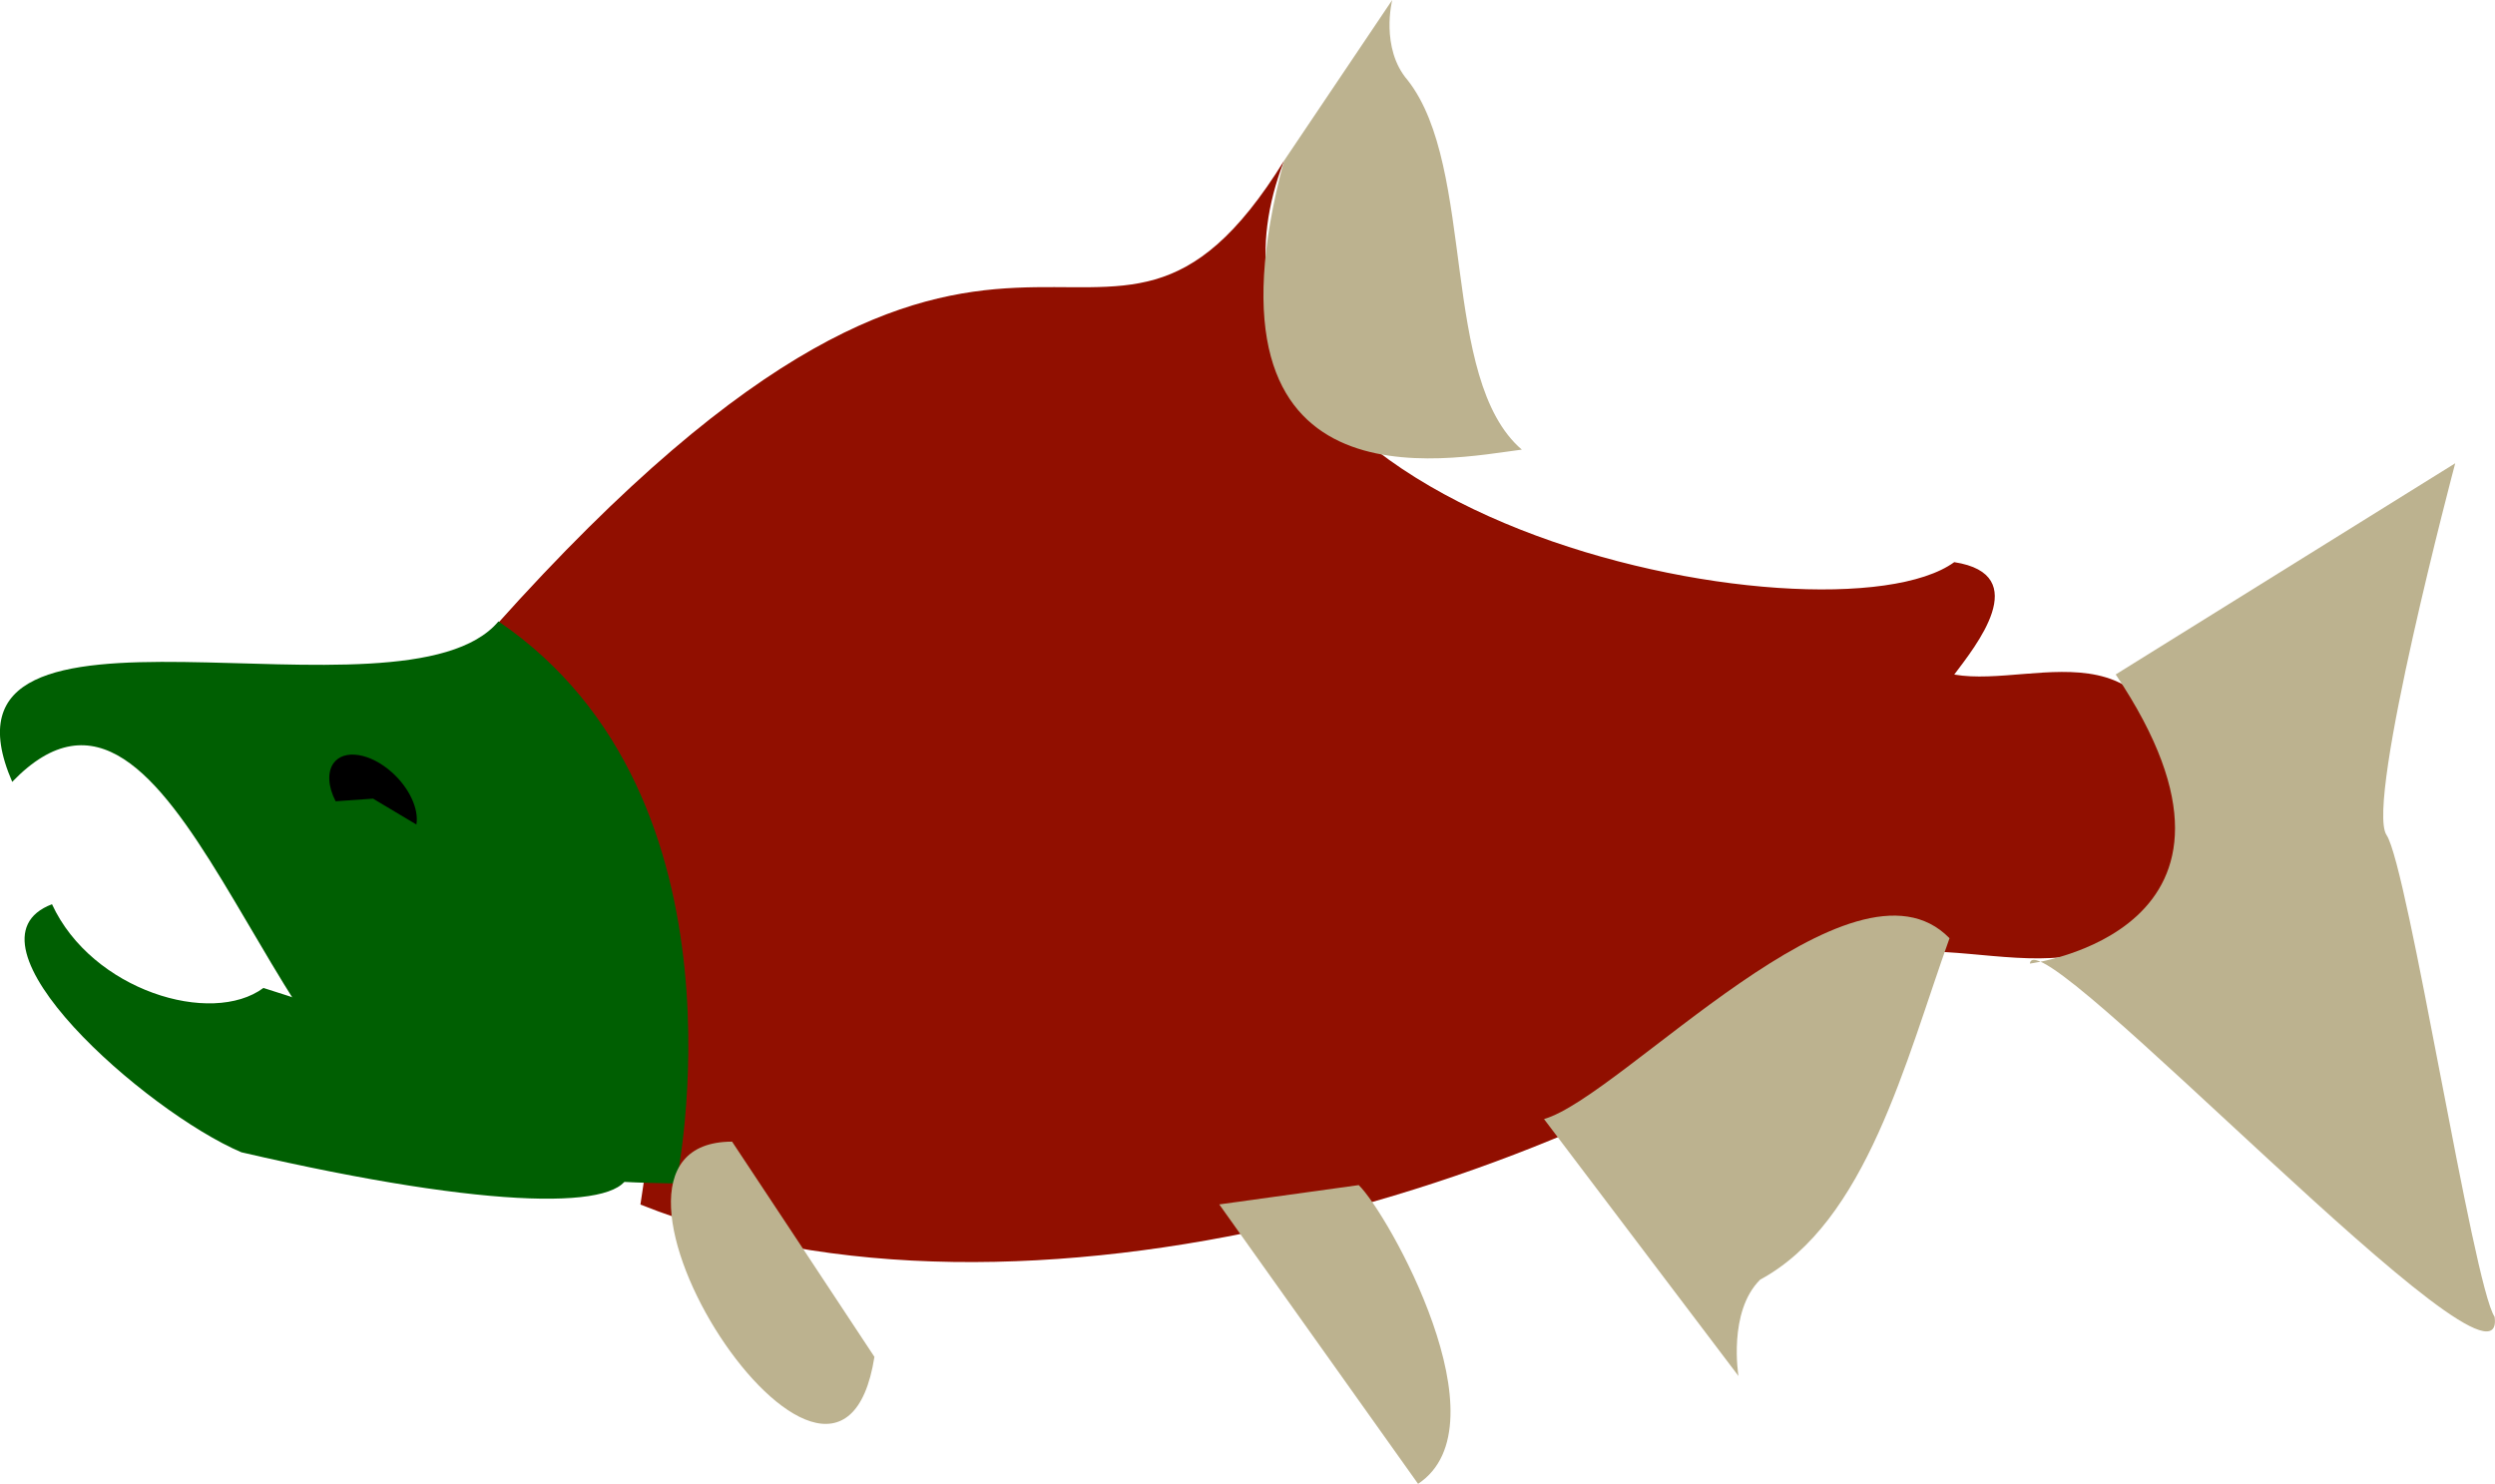 <svg xmlns="http://www.w3.org/2000/svg" id="Layer_1" data-name="Layer 1" viewBox="0 0 190 113"><defs><style>      .cls-1 {        fill: #910f00;      }      .cls-1, .cls-2, .cls-3, .cls-4 {        stroke-width: 0px;      }      .cls-2 {        fill: #bcb28f;      }      .cls-3 {        fill: #000;      }      .cls-4 {        fill: #005f02;      }    </style></defs><path class="cls-1" d="M37.71,47.69C77.64,3.04,83.44,35.43,97.79,12.23c-10.61,27.29,41.57,37.45,51.03,30.58,6.08.94,1.58,6.45,0,8.56,6.4,1.12,16.91-5.07,17.28,12.23-3.53,15.63-17.23,6.13-24,9.78-21.49,16.65-64.28,29.96-93.33,18.35,2.87-18.52.8-23.35-11.06-44.03Z"></path><path class="cls-4" d="M37.97,47.31c-7.27,8.69-44.28-4.49-37.04,12.23,12.55-13.03,19.08,23.62,32.92,28.13,4.94,2.45,17.64,2.45,17.64,2.45,0,0,6.22-29.35-13.53-42.8Z"></path><path class="cls-4" d="M20.07,75.23c-3.97,2.95-13.08.2-16.11-6.37-7.52,2.86,7.13,15.78,14.42,18.89,38.88,9.02,39.15-.7,1.69-12.51Z"></path><path class="cls-2" d="M97.79,12.23L106.02,0s-.93,3.67,1.18,6.11c5.23,6.67,2.44,22.77,8.69,28.13-5.66.72-25.31,4.95-18.11-22.01Z"></path><path class="cls-2" d="M161.12,51.36l25.85-16.08s-6.87,25.87-5.23,28.31,6.58,34.24,8.23,36.69c1.12,8.1-34.97-30.85-35.39-26.9,0,0,19.66-2.45,6.54-22.01Z"></path><path class="cls-2" d="M117.58,85.22l14.81,19.57s-.82-4.89,1.65-7.34c8.1-4.38,11.07-16.67,14.42-26-7.34-7.55-24.93,12.06-30.88,13.77Z"></path><path class="cls-2" d="M92.85,91.72l15.14,21.28c6.78-4.49-2.31-20.62-4.52-22.75,0,0-10.62,1.47-10.62,1.47Z"></path><path class="cls-2" d="M55.75,86.94s9.18,13.85,10.84,16.39c-2.8,17.72-24.94-16.38-10.84-16.39Z"></path><path class="cls-3" d="M28.41,60.82l-2.85.2c-.59-1.13-.64-2.23-.16-2.9.79-1.1,2.8-.78,4.45.7,1.31,1.17,2.06,2.78,1.86,3.97l-3.3-1.97Z"></path></svg>